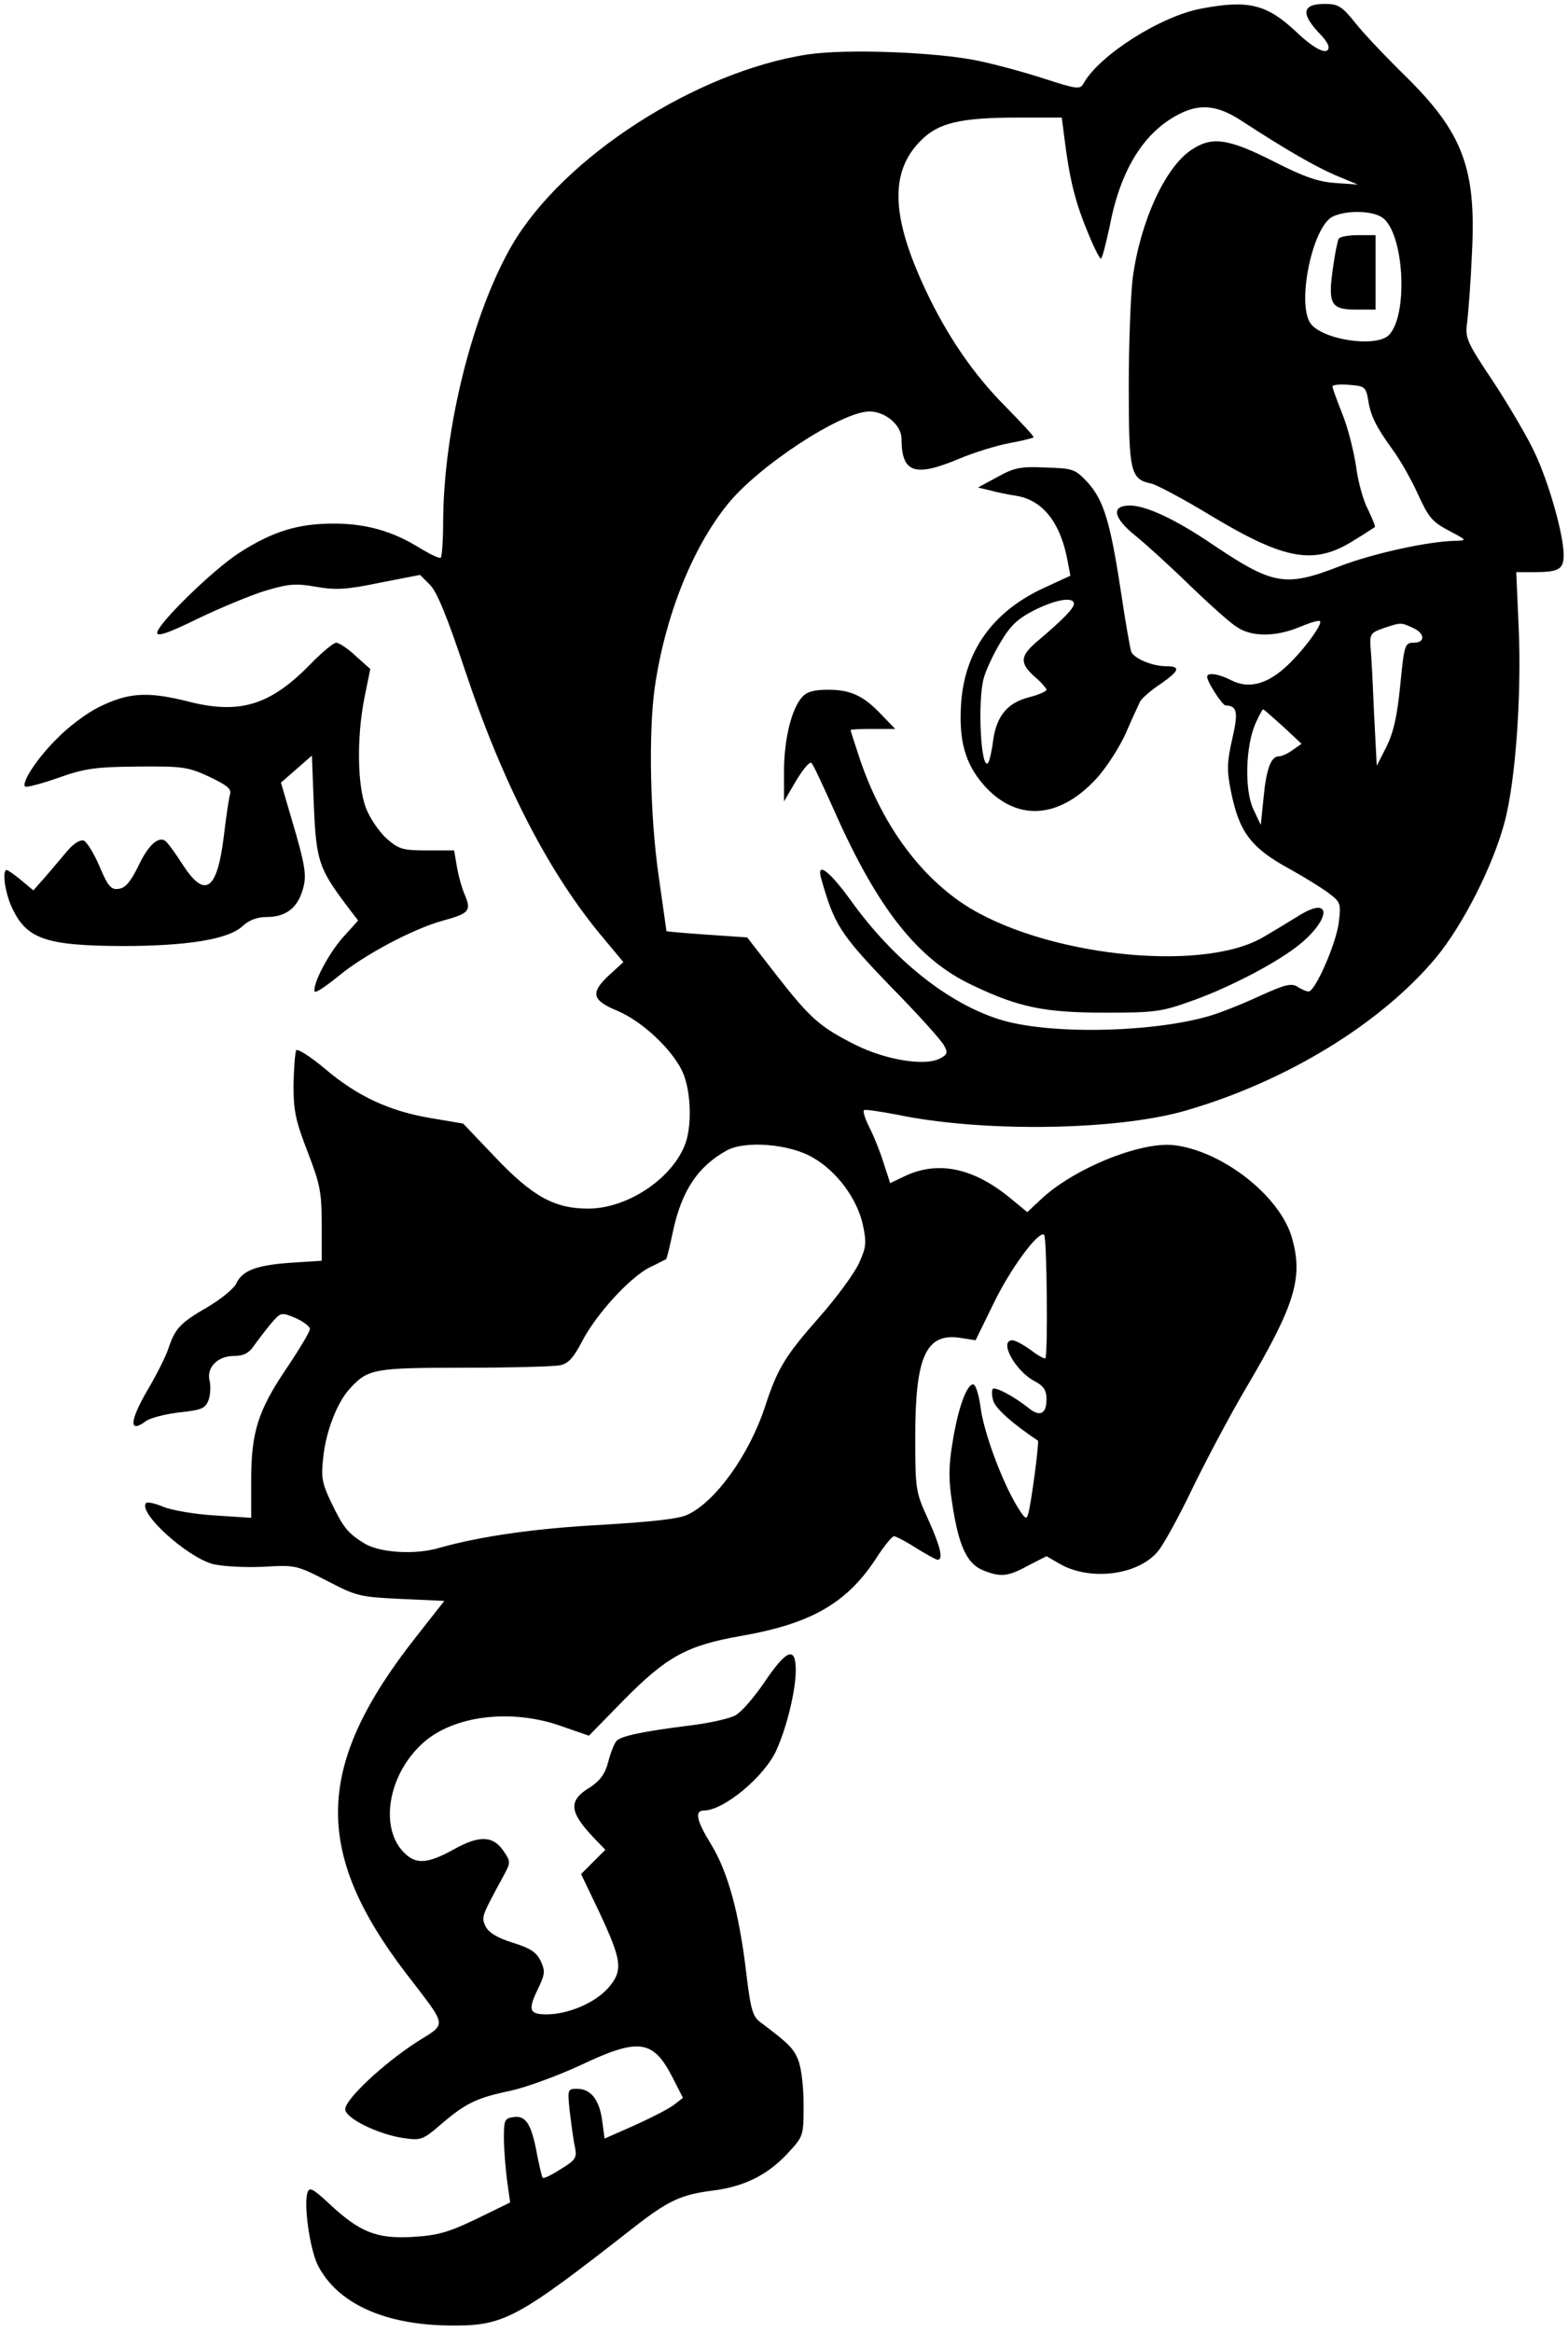 <?xml version="1.0" encoding="UTF-8" standalone="yes"?>
<svg version="1.0" xmlns="http://www.w3.org/2000/svg" width="300pt" height="446pt" viewBox="0 0 400 595" preserveAspectRatio="xMidYMid meet">
  <g transform="translate(0,595) scale(0.1,-0.1)" fill="#000000" stroke="none">
    <path d="M3065 5928 c-103 -19 -259 -118 -300 -190 -9 -17 -16 -16 -100 11
-49 16 -126 37 -170 46 -104 22 -338 31 -435 16 -285 -44 -622 -261 -754 -486
-101 -174 -175 -470 -176 -706 0 -47 -3 -88 -6 -92 -3 -3 -26 8 -51 23 -70 44
-138 64 -223 64 -90 0 -156 -20 -241 -75 -68 -44 -209 -182 -209 -204 0 -10
30 0 103 36 56 27 133 59 171 71 61 18 78 20 130 11 51 -9 78 -8 164 10 l103
20 25 -25 c18 -17 45 -84 90 -219 97 -291 216 -521 354 -684 l50 -60 -35 -32
c-50 -46 -46 -65 19 -92 63 -26 141 -99 167 -156 22 -48 25 -142 5 -189 -36
-87 -148 -160 -246 -160 -86 0 -142 31 -237 131 l-82 86 -83 14 c-106 18 -188
56 -271 127 -36 30 -69 51 -72 46 -3 -5 -6 -45 -7 -88 0 -66 5 -91 36 -171 32
-83 36 -103 36 -186 l0 -92 -77 -5 c-89 -6 -126 -20 -141 -53 -6 -13 -39 -40
-73 -60 -71 -41 -83 -55 -100 -105 -6 -19 -29 -65 -50 -101 -50 -84 -53 -120
-6 -84 11 7 48 17 84 21 56 6 66 10 74 31 5 13 6 36 3 49 -9 34 20 64 62 64
24 0 38 7 51 26 10 14 29 39 43 56 26 30 26 30 63 15 20 -9 37 -22 37 -28 0
-7 -27 -52 -60 -101 -73 -108 -90 -163 -90 -286 l0 -95 -92 6 c-51 3 -110 13
-132 22 -21 9 -41 13 -44 10 -23 -23 102 -137 170 -156 25 -6 80 -9 128 -7 84
5 86 4 164 -36 75 -39 83 -41 189 -46 l110 -5 -70 -89 c-260 -329 -267 -548
-28 -861 108 -141 106 -126 27 -176 -85 -55 -182 -146 -182 -171 0 -23 85 -65
151 -74 42 -6 48 -4 93 35 63 54 91 68 178 86 40 9 120 38 178 65 150 71 186
66 236 -32 l26 -51 -23 -18 c-13 -10 -58 -33 -100 -52 l-77 -34 -6 45 c-7 54
-29 82 -64 82 -24 0 -25 -1 -19 -57 4 -32 9 -72 13 -90 6 -29 3 -34 -36 -58
-23 -15 -44 -25 -46 -22 -2 2 -8 28 -14 58 -14 77 -28 101 -59 97 -24 -3 -26
-7 -26 -53 0 -27 4 -76 8 -108 l8 -57 -86 -42 c-73 -35 -99 -42 -164 -46 -91
-5 -134 12 -212 85 -41 38 -50 43 -55 29 -11 -29 6 -146 26 -186 50 -98 171
-153 340 -154 135 -1 167 16 465 249 88 69 122 85 201 95 82 10 142 40 193 95
41 44 41 45 41 125 0 46 -6 95 -14 114 -12 30 -26 43 -95 95 -21 15 -26 31
-38 132 -18 149 -46 251 -88 321 -38 61 -44 88 -20 88 51 0 156 87 186 155 27
60 49 153 49 203 0 63 -24 53 -81 -32 -26 -38 -58 -75 -73 -83 -14 -8 -63 -19
-109 -25 -129 -16 -185 -28 -195 -41 -6 -7 -15 -31 -21 -54 -8 -30 -21 -47
-45 -63 -57 -34 -55 -62 7 -128 l31 -32 -31 -31 -31 -31 45 -94 c60 -128 63
-152 24 -197 -34 -38 -102 -67 -157 -67 -44 0 -48 11 -23 63 19 39 20 47 8 73
-11 23 -27 33 -72 47 -41 13 -61 26 -69 42 -11 24 -10 25 48 132 16 30 16 33
0 57 -27 42 -62 44 -127 8 -66 -37 -97 -40 -126 -12 -67 62 -45 201 45 282 78
71 227 89 355 43 l69 -24 91 93 c108 109 159 137 294 161 185 32 276 85 353
206 18 27 36 49 41 49 4 0 30 -13 56 -30 26 -16 51 -30 55 -30 15 0 8 32 -24
103 -32 70 -33 75 -33 212 0 205 28 265 116 251 l38 -6 45 92 c43 90 117 190
130 177 7 -7 10 -308 3 -315 -2 -2 -19 7 -37 21 -19 14 -40 25 -47 25 -36 0 8
-80 58 -105 22 -12 29 -23 29 -45 0 -39 -17 -47 -48 -21 -37 29 -83 53 -89 47
-3 -3 -3 -16 1 -30 5 -19 48 -58 114 -102 4 -2 -17 -162 -25 -188 -4 -15 -9
-11 -29 22 -39 65 -84 188 -92 249 -4 31 -12 58 -18 60 -16 5 -40 -59 -54
-149 -10 -59 -10 -95 -1 -152 16 -108 37 -155 77 -172 46 -19 64 -18 117 11
l47 24 33 -19 c77 -45 200 -30 251 31 14 16 54 89 89 162 35 72 96 187 135
253 127 215 148 284 118 387 -31 106 -178 221 -302 235 -86 9 -258 -61 -341
-141 l-32 -30 -45 37 c-92 75 -180 94 -263 57 l-42 -20 -17 52 c-9 29 -25 69
-36 90 -11 22 -17 41 -14 44 2 3 40 -3 83 -11 219 -46 562 -41 738 10 256 74
497 221 638 389 70 84 148 238 177 350 28 107 43 329 35 498 l-6 137 44 0 c65
0 77 7 77 44 0 52 -38 185 -74 261 -18 39 -65 119 -105 180 -70 105 -73 112
-67 155 3 25 9 104 12 175 11 215 -23 306 -169 450 -51 50 -109 111 -130 138
-33 41 -43 47 -76 47 -61 0 -63 -26 -8 -82 9 -10 17 -22 17 -28 0 -23 -35 -7
-84 40 -74 69 -121 81 -241 58z m104 -287 c109 -71 185 -115 238 -138 l58 -24
-57 4 c-44 3 -80 15 -158 55 -117 59 -158 65 -211 29 -67 -45 -130 -184 -149
-327 -5 -41 -10 -165 -10 -275 0 -220 4 -238 58 -249 15 -4 83 -40 152 -82
190 -114 264 -127 366 -62 27 16 50 32 52 33 2 2 -6 21 -17 44 -12 22 -26 72
-31 112 -6 39 -21 99 -35 133 -14 35 -25 66 -25 70 0 4 19 6 42 4 40 -3 43 -5
49 -38 6 -41 20 -69 65 -131 18 -25 47 -76 63 -112 26 -57 36 -69 78 -91 47
-25 47 -25 17 -26 -68 -1 -210 -32 -296 -65 -139 -54 -170 -48 -326 57 -93 63
-168 98 -209 98 -49 0 -43 -31 14 -77 26 -21 89 -78 138 -126 50 -48 104 -97
121 -107 38 -26 100 -25 160 0 26 11 49 18 52 15 8 -8 -50 -85 -92 -121 -48
-42 -93 -51 -134 -30 -33 17 -62 21 -62 9 0 -13 39 -73 47 -73 30 -1 33 -17
17 -86 -13 -57 -14 -79 -4 -129 21 -108 51 -148 150 -202 36 -20 80 -47 99
-61 32 -24 33 -27 27 -76 -6 -52 -60 -176 -77 -176 -5 0 -18 5 -28 12 -16 10
-32 6 -98 -24 -43 -20 -101 -43 -129 -51 -150 -43 -413 -47 -535 -8 -132 42
-271 153 -379 304 -55 76 -88 100 -75 55 33 -117 48 -141 175 -273 70 -71 132
-140 138 -152 11 -19 9 -24 -10 -34 -38 -20 -138 -4 -216 35 -91 46 -115 67
-203 180 l-73 94 -103 7 c-57 4 -103 8 -103 9 0 1 -9 64 -20 141 -22 153 -26
366 -10 480 26 181 95 355 185 467 79 99 292 238 363 238 41 0 82 -35 82 -70
0 -87 34 -98 146 -51 38 16 96 34 128 40 33 6 61 13 63 15 2 2 -30 36 -70 77
-83 83 -151 182 -207 302 -87 186 -90 299 -11 378 45 46 102 59 251 59 l109 0
6 -47 c13 -104 26 -161 56 -235 17 -43 34 -78 38 -78 3 0 13 39 23 86 28 145
90 242 183 286 51 24 95 18 154 -21z m358 -246 c56 -39 67 -249 17 -300 -33
-33 -172 -12 -201 31 -34 53 6 245 57 271 34 17 101 16 127 -2z m78 -1047 c31
-14 33 -38 2 -38 -22 0 -24 -5 -34 -108 -8 -80 -17 -120 -35 -157 l-25 -49 -7
135 c-3 74 -7 150 -9 169 -2 32 1 36 33 47 45 15 44 15 75 1z m-331 -252 l47
-44 -23 -16 c-12 -9 -28 -16 -35 -16 -20 0 -32 -32 -39 -106 l-7 -69 -19 40
c-23 49 -20 160 5 218 9 20 18 37 20 37 2 0 24 -20 51 -44z m-1200 -1100 c61
-35 112 -104 127 -170 10 -47 9 -58 -9 -98 -11 -25 -56 -87 -101 -138 -88
-100 -107 -130 -140 -231 -40 -121 -125 -240 -197 -274 -23 -11 -90 -18 -221
-26 -168 -9 -308 -29 -414 -59 -61 -18 -150 -12 -189 11 -44 27 -55 41 -87
108 -22 46 -25 62 -19 113 7 67 36 141 69 176 45 49 62 52 290 52 118 0 228 3
244 6 22 4 35 18 58 62 36 69 121 162 172 188 21 10 40 20 42 21 2 1 9 31 17
68 22 106 64 169 139 210 47 25 160 16 219 -19z"/>
    <path d="M2545 4733 l-50 -27 30 -7 c17 -5 47 -11 67 -14 69 -11 114 -69 132
-167 l7 -37 -65 -30 c-132 -60 -205 -161 -214 -297 -6 -93 10 -151 56 -205 83
-96 193 -91 290 15 24 26 57 77 74 114 16 37 33 74 37 82 4 8 28 29 54 46 47
33 50 44 12 44 -36 0 -84 21 -89 38 -3 10 -15 78 -26 152 -27 178 -44 233 -84
278 -33 35 -37 37 -108 39 -63 3 -80 0 -123 -24z m195 -324 c0 -11 -29 -41
-93 -95 -45 -38 -46 -56 -7 -91 17 -14 30 -30 30 -33 0 -4 -20 -13 -44 -19
-55 -14 -83 -47 -92 -109 -3 -26 -9 -51 -12 -57 -19 -31 -29 155 -12 215 5 19
24 60 42 90 26 44 44 61 87 83 56 28 101 35 101 16z"/>
    <path d="M2046 4171 c-27 -30 -46 -108 -46 -190 l0 -76 31 53 c18 30 35 50 39
45 5 -4 30 -59 58 -121 111 -251 214 -381 353 -446 119 -57 185 -70 339 -70
122 0 143 2 215 28 90 31 210 92 272 139 88 67 95 135 8 81 -26 -16 -67 -41
-93 -56 -159 -92 -566 -46 -765 86 -115 77 -208 206 -263 368 -13 39 -24 73
-24 75 0 2 26 3 57 3 l57 0 -35 36 c-46 49 -79 64 -137 64 -35 0 -54 -5 -66
-19z"/>
    <path d="M3416 5341 c-3 -5 -10 -39 -15 -76 -13 -91 -5 -105 59 -105 l50 0 0
95 0 95 -44 0 c-25 0 -47 -4 -50 -9z"/>
    <path d="M790 4254 c-103 -105 -181 -128 -315 -93 -101 25 -150 22 -227 -17
-28 -14 -75 -49 -103 -78 -51 -50 -92 -113 -82 -123 3 -3 41 7 84 22 67 24 95
28 203 29 116 1 129 -1 183 -26 46 -22 57 -31 53 -45 -3 -10 -10 -58 -16 -108
-17 -138 -48 -159 -105 -71 -19 30 -39 57 -45 61 -18 11 -44 -13 -69 -67 -19
-38 -32 -54 -49 -56 -19 -3 -27 5 -49 57 -14 33 -32 62 -40 66 -9 3 -26 -7
-42 -26 -14 -17 -40 -47 -56 -66 l-31 -35 -31 26 c-17 14 -34 26 -37 26 -12 0
-5 -56 13 -95 37 -81 86 -98 281 -99 166 0 271 17 307 50 17 16 38 24 62 24
47 0 77 21 91 65 13 39 10 61 -28 189 l-26 89 39 34 40 35 5 -129 c6 -138 13
-159 81 -250 l32 -42 -38 -42 c-37 -41 -79 -121 -73 -139 2 -5 30 14 63 41 63
52 188 119 265 140 66 18 72 25 56 64 -8 17 -17 51 -21 74 l-7 41 -69 0 c-62
0 -72 3 -103 30 -19 17 -43 52 -53 78 -22 58 -24 179 -4 281 l15 74 -37 33
c-20 19 -43 34 -50 34 -7 0 -37 -25 -67 -56z"/>
  </g>
</svg>